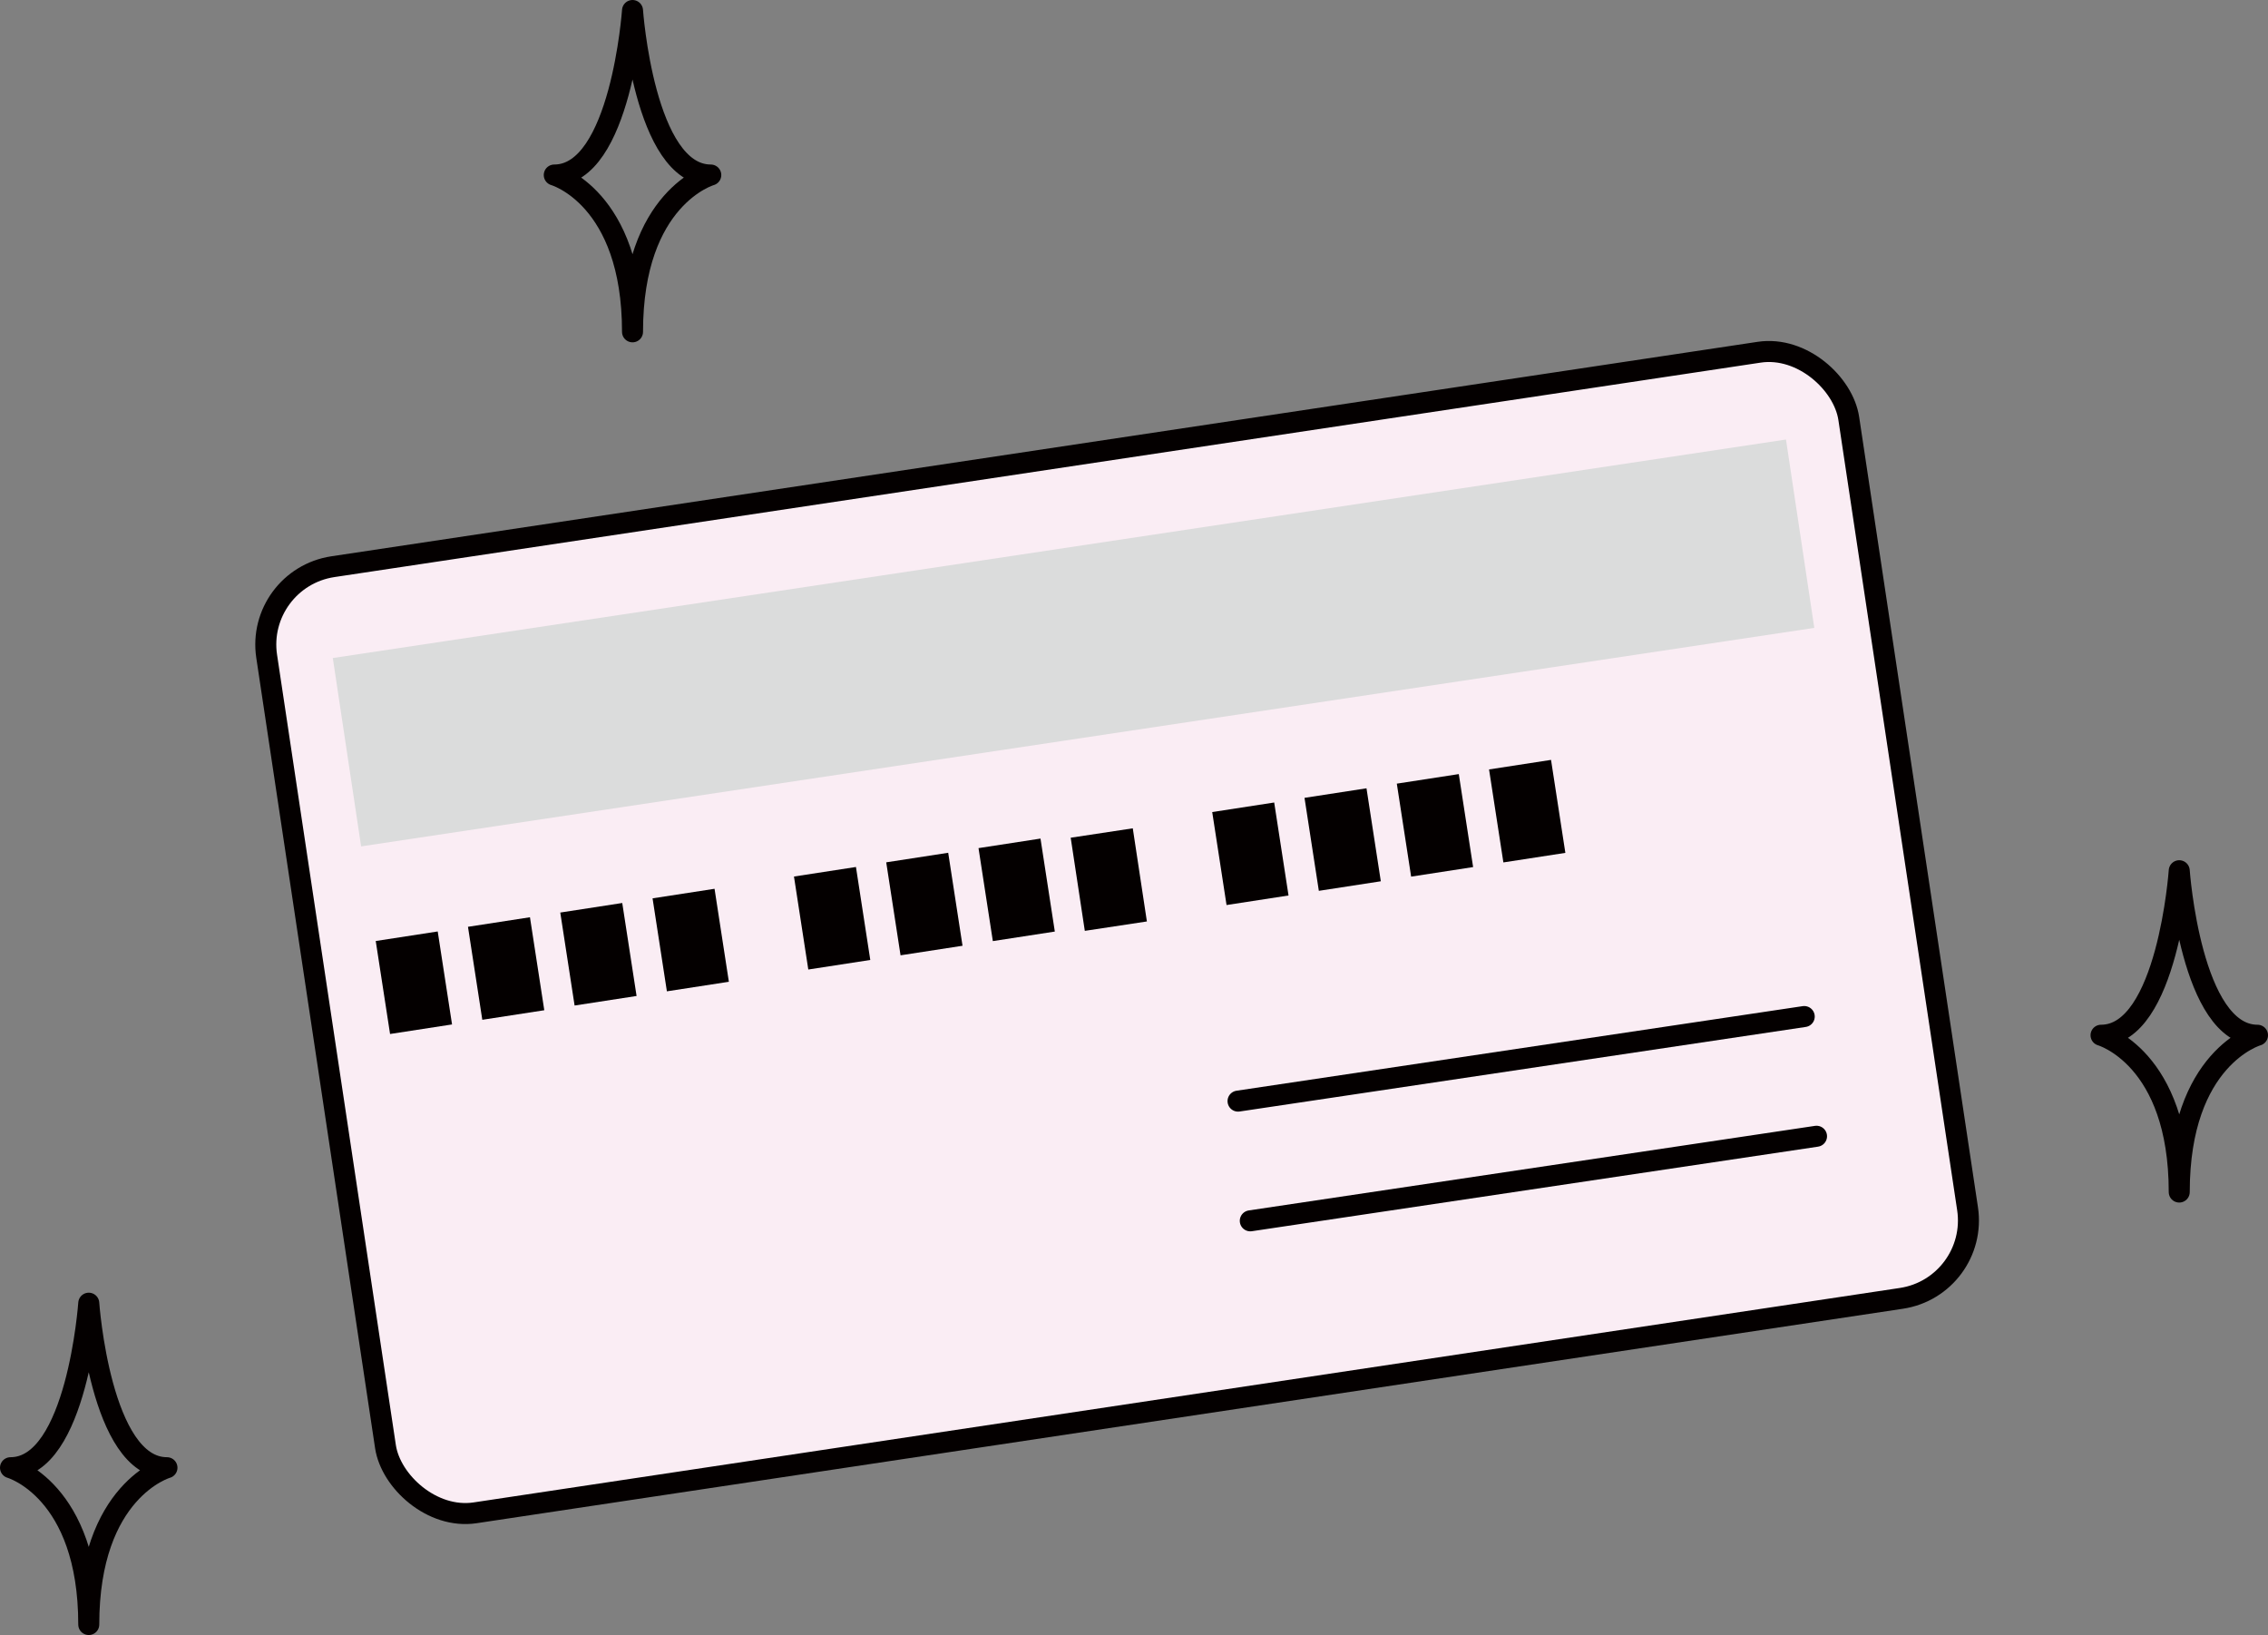 <svg xmlns="http://www.w3.org/2000/svg" viewBox="0 0 431.82 311.26"><rect x="0" y="0" width="431.82" height="311.26" fill="#808080" stroke="none"/><defs><style>.cls-1{fill:#faedf4;}.cls-2{fill:none;}.cls-2,.cls-4{stroke:#040000;stroke-linecap:round;stroke-linejoin:round;stroke-width:4px;}.cls-3{fill:#dbdcdc;}.cls-4{fill:#fff;}.cls-5{fill:#040000;}</style></defs><title>about_img3</title><g id="レイヤー_2" data-name="レイヤー 2"><g id="レイヤー_1-2" data-name="レイヤー 1"><rect class="cls-1" x="60.39" y="86.46" width="304.61" height="182.14" rx="15" transform="translate(-24.03 33.59) rotate(-8.55)"/><rect class="cls-2" x="60.39" y="86.46" width="304.61" height="182.14" rx="15" transform="translate(-24.03 33.59) rotate(-8.55)"/><rect class="cls-3" x="64.51" y="104.27" width="279.79" height="36.26" transform="translate(-15.93 31.75) rotate(-8.55)"/><line class="cls-4" x1="235.72" y1="209.62" x2="343.52" y2="193.52"/><line class="cls-4" x1="238.05" y1="232.41" x2="345.86" y2="216.31"/><rect class="cls-5" x="72.83" y="178.13" width="11.94" height="17.91" transform="translate(-27.57 14.18) rotate(-8.76)"/><rect class="cls-5" x="90.4" y="175.42" width="11.94" height="17.91" transform="translate(-26.96 16.83) rotate(-8.76)"/><rect class="cls-5" x="107.97" y="172.71" width="11.94" height="17.91" transform="translate(-26.34 19.47) rotate(-8.76)"/><rect class="cls-5" x="125.54" y="170" width="11.94" height="17.91" transform="translate(-25.72 22.12) rotate(-8.76)"/><rect class="cls-5" x="152.46" y="165.85" width="11.94" height="17.91" transform="translate(-24.77 26.17) rotate(-8.76)"/><rect class="cls-5" x="170.03" y="163.15" width="11.94" height="17.91" transform="translate(-24.16 28.81) rotate(-8.76)"/><rect class="cls-5" x="187.6" y="160.44" width="11.94" height="17.91" transform="translate(-23.54 31.46) rotate(-8.76)"/><rect class="cls-5" x="205.17" y="157.73" width="11.94" height="17.91" transform="matrix(0.99, -0.15, 0.15, 0.99, -22.92, 34.1)"/><rect class="cls-5" x="232.1" y="153.58" width="11.94" height="17.91" transform="translate(-21.98 38.15) rotate(-8.76)"/><rect class="cls-5" x="249.67" y="150.87" width="11.94" height="17.91" transform="translate(-21.36 40.8) rotate(-8.76)"/><rect class="cls-5" x="267.24" y="148.17" width="11.94" height="17.91" transform="translate(-20.74 43.44) rotate(-8.76)"/><rect class="cls-5" x="284.81" y="145.46" width="11.94" height="17.91" transform="translate(-20.13 46.09) rotate(-8.76)"/><path class="cls-2" d="M120.43,2s-2.21,31.32-14.9,31.32c0,0,14.9,4.21,14.9,29.85,0-25.64,14.9-29.85,14.9-29.85C122.63,33.32,120.43,2,120.43,2Z"/><path class="cls-2" d="M414.92,165.76s-2.2,31.32-14.89,31.32c0,0,14.89,4.21,14.89,29.85,0-25.64,14.9-29.85,14.9-29.85C417.13,197.08,414.92,165.76,414.92,165.76Z"/><path class="cls-2" d="M16.9,248.09S14.69,279.41,2,279.41c0,0,14.9,4.21,14.9,29.85,0-25.64,14.89-29.85,14.89-29.85C19.1,279.41,16.9,248.09,16.9,248.09Z"/></g></g></svg>